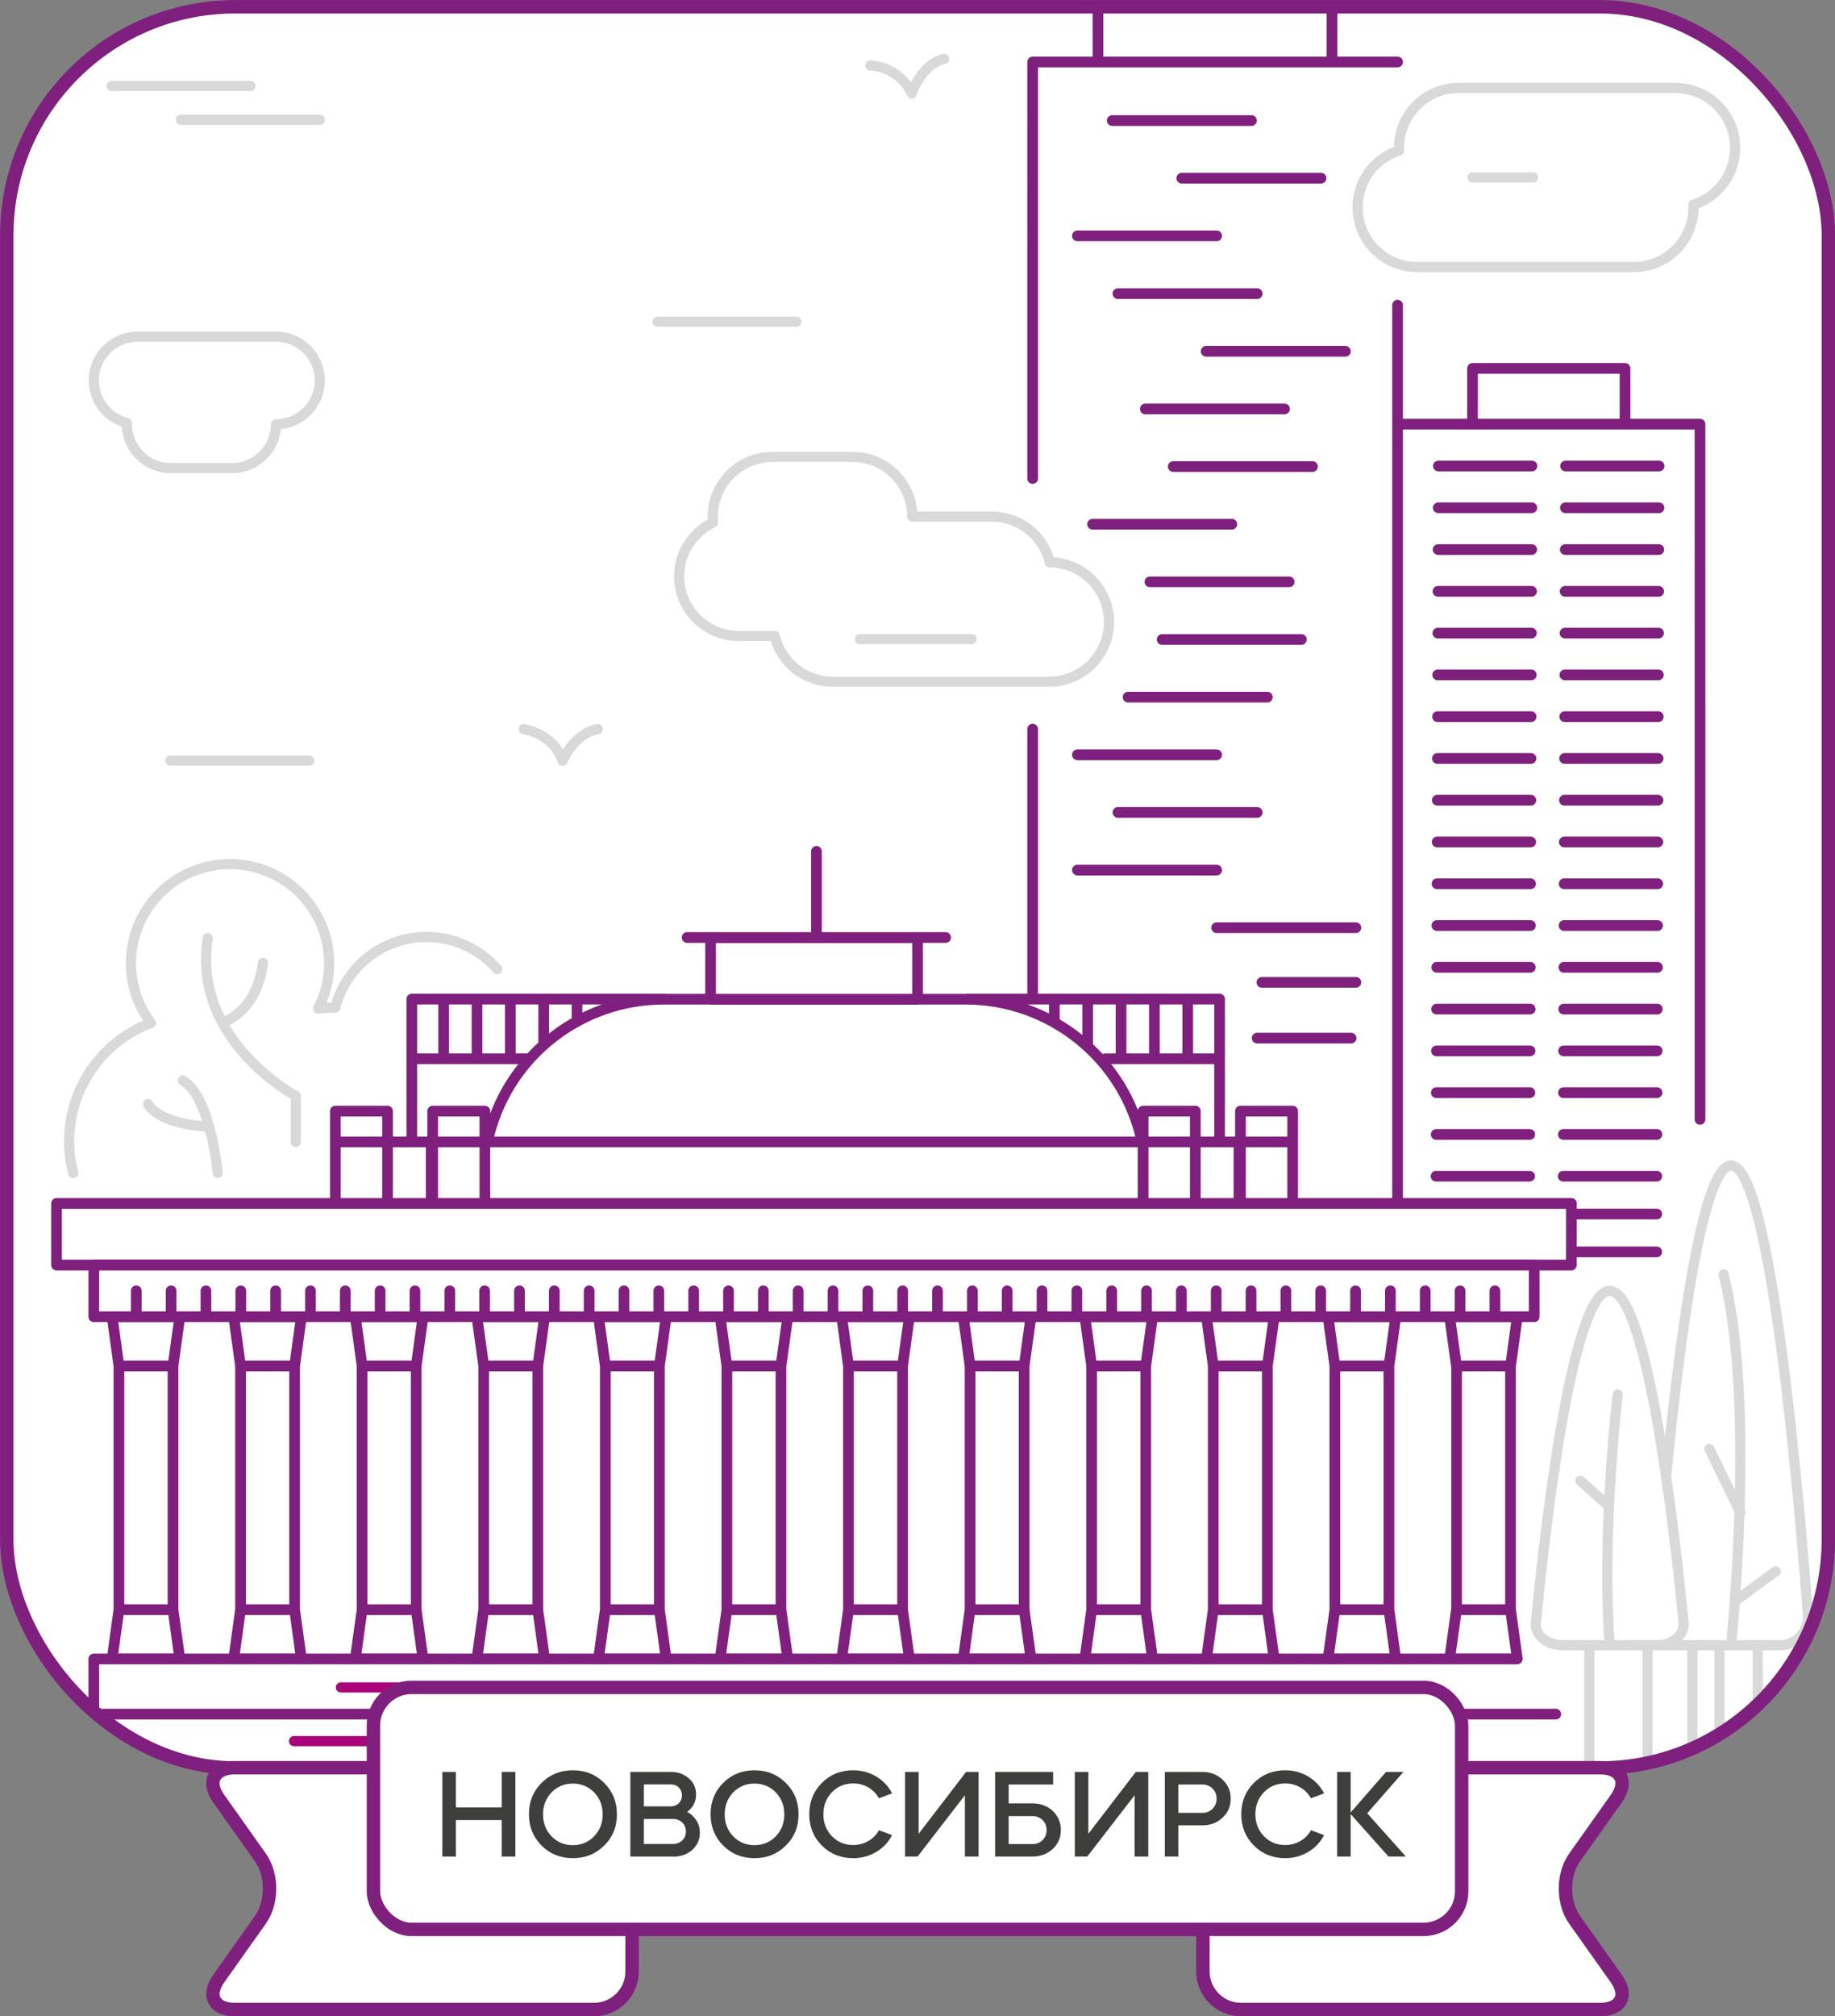 <?xml version="1.0" encoding="UTF-8"?> <svg xmlns="http://www.w3.org/2000/svg" xmlns:xlink="http://www.w3.org/1999/xlink" id="_Слой_2" data-name="Слой 2" viewBox="0 0 135.37 148.65"><rect x="0" y="0" width="135.37" height="148.65" fill="#808080" stroke="none"/><defs><style> .cls-1 { stroke-width: .79px; } .cls-1, .cls-2, .cls-3, .cls-4, .cls-5 { fill: none; } .cls-1, .cls-3 { stroke: #80207e; } .cls-1, .cls-4, .cls-5 { stroke-linecap: round; stroke-linejoin: round; } .cls-2, .cls-6, .cls-7 { stroke-width: 0px; } .cls-6 { fill: #3e3e3d; } .cls-7 { fill: #fff; } .cls-8 { clip-path: url(#clippath); } .cls-3 { stroke-miterlimit: 10; stroke-width: .99px; } .cls-4 { stroke: #aa037c; } .cls-4, .cls-5 { stroke-width: .75px; } .cls-5 { stroke: #d9d9d9; } </style><clipPath id="clippath"><path class="cls-2" d="m17.35.5h100.68c9.3,0,16.85,7.55,16.85,16.85v96.14c0,9.3-7.55,16.85-16.85,16.85H17.35c-9.3,0-16.85-7.55-16.85-16.85V17.35C.5,8.05,8.05.5,17.35.5Z"></path></clipPath></defs><g id="Layer_1" data-name="Layer 1"><g><rect class="cls-7" x=".5" y=".5" width="134.38" height="129.85" rx="16.85" ry="16.85"></rect><g class="cls-8"><path class="cls-5" d="m126.84,121.3v9.08m2.83-9.08v9.08m-4.82-9.08v9.08m-7.6-9.08v9.08m4.29-9.08v9.08m-4.95-21.21l1.98,1.79m.18,10.34c-.62-8.42.59-18.48.59-18.48m-4.06,18.48h6.93c1.16,0,2.07-.75,1.99-1.64-.55-5.73-2.59-24.49-5.45-24.49s-4.9,18.76-5.45,24.49c-.09.89.83,1.64,1.99,1.64Zm12.7-3.24l3.02-2.21m-4.9-9.02l2.29,4.68m-.69,9.79s1.87-17.77-.55-27.34m-4.94,27.34h9.09c1.21,0,2.16-1.02,2.07-2.22-.58-7.76-2.69-33.15-5.67-33.15-2.11,0-3.79,12.73-4.79,22.92M15.42,83.07c-3.84-.2-4.5-1.67-4.5-1.67m2.57-1.74c2.06,1.22,2.57,6.81,2.57,6.81m.7-11.23c2.42-1.17,2.64-4.25,2.64-4.25m-4.07-1.83c-1.21,7.55,6.49,11.64,6.49,11.64v3.4m14.86-12.75c-1.27-1.45-3.14-2.37-5.22-2.37-3.24,0-5.96,2.21-6.72,5.21-.07,0-.14,0-.21,0-.36,0-.71.03-1.06.07.52-1,.81-2.14.81-3.34,0-4.03-3.27-7.31-7.31-7.31s-7.31,3.27-7.31,7.31c0,1.65.55,3.18,1.47,4.4-3.52,1.33-6.03,4.73-6.03,8.72,0,.81.1,1.59.3,2.34"></path><path class="cls-1" d="m115.93,92.3h6.29m-6.29-2.79h6.29m-6.9-2.79h6.9m-16.28,0h6.9m2.49-3.08h6.9m-16.28,0h6.9m2.49-3.08h6.9m-16.28,0h6.9m2.49-3.08h6.9m-16.28,0h6.9m2.49-3.08h6.9m-16.28,0h6.9m2.49-3.08h6.9m-16.28,0h6.9m2.49-3.08h6.9m-16.28,0h6.9m2.49-3.08h6.9m-16.28,0h6.9m2.49-3.08h6.9m-16.28,0h6.9m2.49-3.08h6.9m-16.28,0h6.9m2.49-3.08h6.9m-16.28,0h6.9m2.49-3.08h6.9m-16.28,0h6.9m2.49-3.08h6.9m-16.28,0h6.9m2.49-3.08h6.9m-16.28,0h6.9m2.49-3.08h6.9m-16.28,0h6.9m2.49-3.08h6.9m-16.28,0h6.9m2.49-3.08h6.9m-16.28,0h6.9m2.49-3.08h6.9m-16.28,0h6.9m-20.27,42.18h6.93m-6.58-4.11h6.93m-10.27-4.03h10.27m-20.54-4.25h10.27m-7.28-4.25h10.27m-13.26-4.25h10.27m-6.53-4.25h10.27m-7.76-4.25h10.27m-11.17-4.25h10.27m-14.5-4.25h10.27m-4.32-4.25h10.27m-12.33-4.25h10.27m-5.78-4.25h10.27m-16.78-4.25h10.27m-13.26-4.26h10.27m-2.57-4.25h10.27m-15.4-4.25h10.27m33.09,73.64V31.27h-22.31v57.44m16.78-57.44h-11.25v-4.11h11.25v4.11Zm-21.62-26.7h-17.26V.46h17.26v4.11Zm-22.08,69.1v-19.91m0-18.48V4.57h26.92m0,17.93v66.21m-25.32-15.05v1.57m2.46-1.57v3.39m2.46-3.39v4.4m2.46-4.4v4.4m2.46-4.4v4.4m2.35,0h-8.44m8.44,6.11v-10.51h-18.59m-28.81,0v1.57m-2.46-1.57v3.39m-2.46-3.39v4.4m-2.46-4.4v4.4m-2.46-4.4v4.4m-2.35,0h8.44m-8.44,6.11v-10.51h18.59m11.26-4.54v-6.35m-9.54,6.35h19.07m-33.81,15.05l.15-.58c1.53-5.85,6.82-9.92,12.86-9.92h22.29c6.27,0,11.69,4.38,13,10.51m26.03,12.9v-1.91m-2.57,1.91v-1.91m-2.57,1.91v-1.91m-2.57,1.91v-1.91m-2.57,1.91v-1.91m-2.57,1.91v-1.91m-2.57,1.91v-1.91m-2.57,1.91v-1.91m-2.57,1.91v-1.91m-2.57,1.91v-1.91m-2.57,1.91v-1.91m-2.57,1.91v-1.91m-2.57,1.91v-1.91m-2.57,1.91v-1.91m-2.57,1.91v-1.91m-2.57,1.91v-1.91m-2.57,1.91v-1.91m-2.57,1.91v-1.91m-2.57,1.91v-1.91m-2.57,1.91v-1.91m-2.57,1.91v-1.91m-2.57,1.91v-1.91m-2.57,1.91v-1.91m-2.57,1.91v-1.91m-2.57,1.91v-1.91m-2.57,1.91v-1.91m-2.57,1.91v-1.91m-2.57,1.91v-1.91m-2.57,1.91v-1.91m-2.57,1.91v-1.91m-2.57,1.91v-1.91m-2.57,1.91v-1.91m-2.57,1.91v-1.91m-2.57,1.91v-1.91m-2.57,1.91v-1.91m-2.57,1.91v-1.91m-2.57,1.91v-1.91m-2.57,1.91v-1.91m-2.57,1.91v-1.91m-2.57,1.91v-1.91m103.19-1.91H6.92v3.82h106.26v-3.82Zm-1.81,25.42h-3.98v-17.97h3.98v17.97Zm-3.99,0h3.99l.5,3.62h-4.99l.5-3.62Zm3.99-17.97h-3.99l-.5-3.62h4.99l-.5,3.62Zm-8.97,17.97h-3.99v-17.97h3.99v17.97Zm-3.99,0h3.99l.5,3.62h-4.99l.5-3.62Zm3.99-17.97h-3.99l-.5-3.62h4.99l-.5,3.62Zm-8.97,17.97h-3.99v-17.97h3.99v17.97Zm-3.99,0h3.99l.5,3.62h-4.99l.5-3.62Zm3.99-17.97h-3.99l-.5-3.62h4.99l-.5,3.62Zm-8.97,17.97h-3.99v-17.97h3.99v17.97Zm-3.99,0h3.99l.5,3.62h-4.99l.5-3.62Zm3.99-17.97h-3.99l-.5-3.62h4.99l-.5,3.62Zm-8.97,17.97h-3.99v-17.97h3.99v17.97Zm-3.99,0h3.99l.5,3.62h-4.99l.5-3.62Zm3.99-17.97h-3.99l-.5-3.62h4.99l-.5,3.62Zm-8.97,17.97h-3.99v-17.97h3.99v17.97Zm-3.99,0h3.99l.5,3.62h-4.99l.5-3.62Zm3.99-17.97h-3.99l-.5-3.62h4.99l-.5,3.62Zm-8.97,17.97h-3.99v-17.97h3.99v17.97Zm-3.99,0h3.99l.5,3.62h-4.99l.5-3.62Zm3.99-17.97h-3.99l-.5-3.62h4.99l-.5,3.62Zm-8.97,17.97h-3.99v-17.97h3.99v17.97Zm-3.99,0h3.99l.5,3.62h-4.99l.5-3.62Zm3.99-17.97h-3.99l-.5-3.62h4.99l-.5,3.62Zm-8.97,17.97h-3.99v-17.97h3.99v17.97Zm-3.99,0h3.99l.5,3.62h-4.99l.5-3.62Zm3.99-17.97h-3.99l-.5-3.62h4.99l-.5,3.62Zm-8.97,17.97h-3.99v-17.97h3.99v17.97Zm-3.99,0h3.99l.5,3.62h-4.99l.5-3.62Zm3.99-17.97h-3.99l-.5-3.62h4.99l-.5,3.62Zm-8.97,17.97h-3.99v-17.97h3.99v17.97Zm-3.99,0h3.99l.5,3.62h-4.99l.5-3.62Zm3.99-17.97h-3.99l-.5-3.62h4.99l-.5,3.62Zm-8.97,17.97h-3.99v-17.97h3.99v17.97Zm-3.99,0h3.99l.5,3.62h-4.99l.5-3.62Zm3.99-17.97h-3.99l-.5-3.62h4.99l-.5,3.62Zm99.16,21.6H6.92v3.54m81.26-43.93h-3.85v2.27h3.85v-2.27Zm3.22,2.27h-3.22v4.54h3.22v-4.54Zm-3.22,0h-3.85v4.54h3.85v-4.54Zm7.18-2.27h-3.85v2.27h3.85v-2.27Zm0,2.27h-3.85v4.54h3.85v-4.54Zm-66.77-2.27h-3.85v2.27h3.85v-2.27Zm3.22,2.27h-3.22v4.54h3.22v-4.54Zm-3.22,0h-3.85v4.54h3.85v-4.54Zm7.18-2.27h-3.85v2.27h3.85v-2.27Zm0,2.27h-3.85v4.54h3.85v-4.54Zm31.92-15.05h-15.27v4.54h15.27v-4.54Zm16.64,15.05h-48.56v4.54h48.56v-4.54Zm31.6,4.54H4.17v4.54h111.75v-4.54Zm-1.16,37.65H4.17v4h111.75"></path><path class="cls-5" d="m1.97,130.37h131.43M69.65,4.34c-1.7.41-2.39,2.55-2.39,2.55-.91-2-3.05-2.07-3.05-2.07m-20.1,48.94c-1.73.26-2.61,2.33-2.61,2.33-.73-2.07-2.86-2.33-2.86-2.33m-18.28-28.94h-10.21c-1.78,0-3.23,1.45-3.23,3.23,0,1.51,1.04,2.78,2.44,3.13,0,.03,0,.07,0,.1,0,1.78,1.45,3.23,3.23,3.23h4.54c1.78,0,3.23-1.45,3.23-3.23,1.78,0,3.23-1.45,3.23-3.23s-1.45-3.23-3.23-3.23Zm88.27-11.74h4.47m-49.66,34.04h8.24M123.59,6.48h-15.98c-2.43,0-4.4,1.97-4.4,4.4,0,.07,0,.14.01.21-1.78.56-3.07,2.23-3.07,4.2,0,2.43,1.97,4.4,4.4,4.4h15.98c2.43,0,4.4-1.97,4.4-4.4,0-.07,0-.14,0-.2,1.78-.56,3.07-2.23,3.07-4.2,0-2.43-1.97-4.4-4.4-4.4Zm-46.14,34.99c-.46-1.94-2.2-3.38-4.28-3.38h-5.87c0-2.43-1.97-4.4-4.4-4.4h-5.92c-2.43,0-4.4,1.97-4.4,4.4,0,.15,0,.29.02.44-1.48.71-2.5,2.22-2.5,3.96,0,2.43,1.97,4.4,4.4,4.4h2.65c.46,1.93,2.2,3.37,4.28,3.37h15.98c2.43,0,4.4-1.97,4.4-4.4s-1.95-4.38-4.36-4.4Zm-28.94-17.75h10.24M12.57,56.08h10.24M13.35,8.83h10.24m-15.35-2.49h10.24"></path><path class="cls-4" d="m25.15,124.41h70.88m-74.34,3.96h77.81"></path></g><rect class="cls-3" x=".5" y=".5" width="134.38" height="129.85" rx="16.85" ry="16.85"></rect><path class="cls-7" d="m91.55,130.32c-1.55,0-2.81,1.26-2.81,2.81v12.22c0,1.55,1.26,2.81,2.81,2.81h26.49c1.55,0,2.08-1.03,1.19-2.29l-3.07-4.33c-.9-1.27-.9-3.32,0-4.59l3.07-4.33c.9-1.27.36-2.29-1.19-2.29h-26.49Z"></path><path class="cls-3" d="m91.55,130.32c-1.55,0-2.81,1.26-2.81,2.81v12.22c0,1.55,1.26,2.81,2.81,2.81h26.49c1.55,0,2.08-1.03,1.19-2.29l-3.07-4.33c-.9-1.27-.9-3.32,0-4.59l3.07-4.33c.9-1.27.36-2.29-1.19-2.29h-26.49Z"></path><path class="cls-7" d="m43.82,130.32c1.55,0,2.81,1.26,2.81,2.81v12.22c0,1.55-1.26,2.81-2.81,2.81h-26.49c-1.55,0-2.08-1.03-1.19-2.29l3.07-4.33c.9-1.27.9-3.32,0-4.59l-3.07-4.33c-.9-1.27-.36-2.29,1.19-2.29h26.49Z"></path><path class="cls-3" d="m43.82,130.32c1.55,0,2.81,1.26,2.81,2.81v12.22c0,1.55-1.26,2.81-2.81,2.81h-26.49c-1.55,0-2.08-1.03-1.19-2.29l3.07-4.33c.9-1.27.9-3.32,0-4.59l-3.07-4.33c-.9-1.27-.36-2.29,1.19-2.29h26.49Z"></path><rect class="cls-7" x="27.55" y="124.41" width="80.28" height="17.84" rx="2.81" ry="2.81"></rect><rect class="cls-3" x="27.55" y="124.41" width="80.28" height="17.84" rx="2.81" ry="2.81"></rect><g><path class="cls-6" d="m33.63,136.88h-1v-6.24h1v2.62h3.38v-2.62h1.01v6.24h-1.01v-2.69h-3.38v2.69Z"></path><path class="cls-6" d="m42.26,137c-.92,0-1.69-.31-2.31-.93-.62-.62-.93-1.39-.93-2.31s.31-1.69.93-2.31c.62-.62,1.39-.93,2.31-.93s1.69.31,2.31.93c.62.61.94,1.38.94,2.31s-.31,1.7-.94,2.31c-.62.62-1.39.93-2.31.93Zm0-.96c.63,0,1.15-.22,1.57-.65.42-.44.63-.98.63-1.62s-.21-1.18-.63-1.62c-.42-.43-.94-.65-1.57-.65s-1.15.22-1.57.65c-.42.44-.63.98-.63,1.62s.21,1.18.63,1.62c.42.43.94.65,1.57.65Z"></path><path class="cls-6" d="m49.67,136.88h-3.17v-6.24h2.99c.53,0,.97.16,1.33.48.36.31.53.71.53,1.19,0,.52-.22.95-.66,1.28.29.15.52.37.69.64s.25.57.25.89c0,.5-.19.93-.56,1.27-.38.33-.85.5-1.4.5Zm-.18-5.32h-1.99v1.62h1.99c.24,0,.43-.08.59-.23.15-.16.23-.35.23-.58s-.08-.42-.23-.58c-.15-.15-.35-.23-.59-.23Zm.18,2.55h-2.17v1.84h2.17c.26,0,.48-.09.66-.26.18-.18.27-.39.27-.66s-.09-.48-.27-.66c-.18-.17-.4-.26-.66-.26Z"></path><path class="cls-6" d="m55.66,137c-.92,0-1.69-.31-2.31-.93-.62-.62-.93-1.39-.93-2.31s.31-1.69.93-2.31c.62-.62,1.39-.93,2.31-.93s1.69.31,2.31.93c.62.61.94,1.38.94,2.31s-.31,1.7-.94,2.31c-.62.62-1.39.93-2.31.93Zm0-.96c.63,0,1.15-.22,1.57-.65.42-.44.63-.98.63-1.62s-.21-1.18-.63-1.62c-.42-.43-.94-.65-1.57-.65s-1.15.22-1.57.65c-.42.44-.63.98-.63,1.62s.21,1.18.63,1.62c.42.43.94.65,1.57.65Z"></path><path class="cls-6" d="m62.94,130.52c.62,0,1.19.15,1.7.46.51.3.9.72,1.17,1.24l-.97.36c-.2-.34-.46-.61-.79-.8-.33-.19-.7-.29-1.11-.29-.63,0-1.15.22-1.57.65-.42.44-.63.98-.63,1.62s.21,1.18.63,1.62c.42.43.94.65,1.57.65.4,0,.77-.1,1.11-.29.33-.19.6-.46.79-.8l.97.36c-.27.52-.66.94-1.17,1.24-.51.3-1.07.46-1.7.46-.92,0-1.69-.31-2.31-.93-.62-.62-.93-1.39-.93-2.31s.31-1.69.93-2.31c.62-.62,1.39-.93,2.31-.93Z"></path><path class="cls-6" d="m71.19,132.35l-3.5,4.53h-.92v-6.24h1v4.56l3.5-4.56h.92v6.24h-1.01v-4.53Z"></path><path class="cls-6" d="m73.41,130.64h4.28v.93h-3.28v1.39h1.76c.6,0,1.1.19,1.49.56.4.38.6.84.6,1.4s-.2,1.03-.6,1.4c-.4.37-.9.56-1.49.56h-2.76v-6.24Zm1,3.25v2.07h1.76c.3,0,.55-.1.74-.29s.3-.44.3-.74-.1-.54-.3-.74-.45-.29-.74-.29h-1.76Z"></path><path class="cls-6" d="m83.71,132.35l-3.5,4.53h-.92v-6.24h1v4.56l3.5-4.56h.92v6.24h-1.01v-4.53Z"></path><path class="cls-6" d="m86.93,134.58v2.3h-1v-6.24h2.76c.59,0,1.09.19,1.49.56.4.38.61.84.61,1.41s-.2,1.04-.61,1.41c-.4.38-.9.56-1.49.56h-1.77Zm1.77-3.01h-1.77v2.09h1.77c.3,0,.55-.1.75-.3.2-.2.3-.45.3-.75s-.1-.54-.3-.74c-.2-.2-.45-.3-.75-.3Z"></path><path class="cls-6" d="m94.81,130.52c.62,0,1.19.15,1.7.46.51.3.9.72,1.17,1.24l-.97.36c-.2-.34-.46-.61-.79-.8-.33-.19-.7-.29-1.11-.29-.63,0-1.15.22-1.57.65-.42.44-.63.98-.63,1.62s.21,1.18.63,1.62c.42.43.94.65,1.57.65.4,0,.77-.1,1.11-.29.33-.19.6-.46.79-.8l.97.36c-.27.52-.66.94-1.17,1.24-.51.3-1.07.46-1.7.46-.92,0-1.69-.31-2.31-.93-.62-.62-.93-1.39-.93-2.31s.31-1.69.93-2.31c.62-.62,1.39-.93,2.31-.93Z"></path><path class="cls-6" d="m98.64,136.88v-6.24h1v2.99l2.61-2.99h1.28l-2.67,3.05,2.85,3.19h-1.28l-2.79-3.13v3.13h-1Z"></path></g></g></g></svg> 